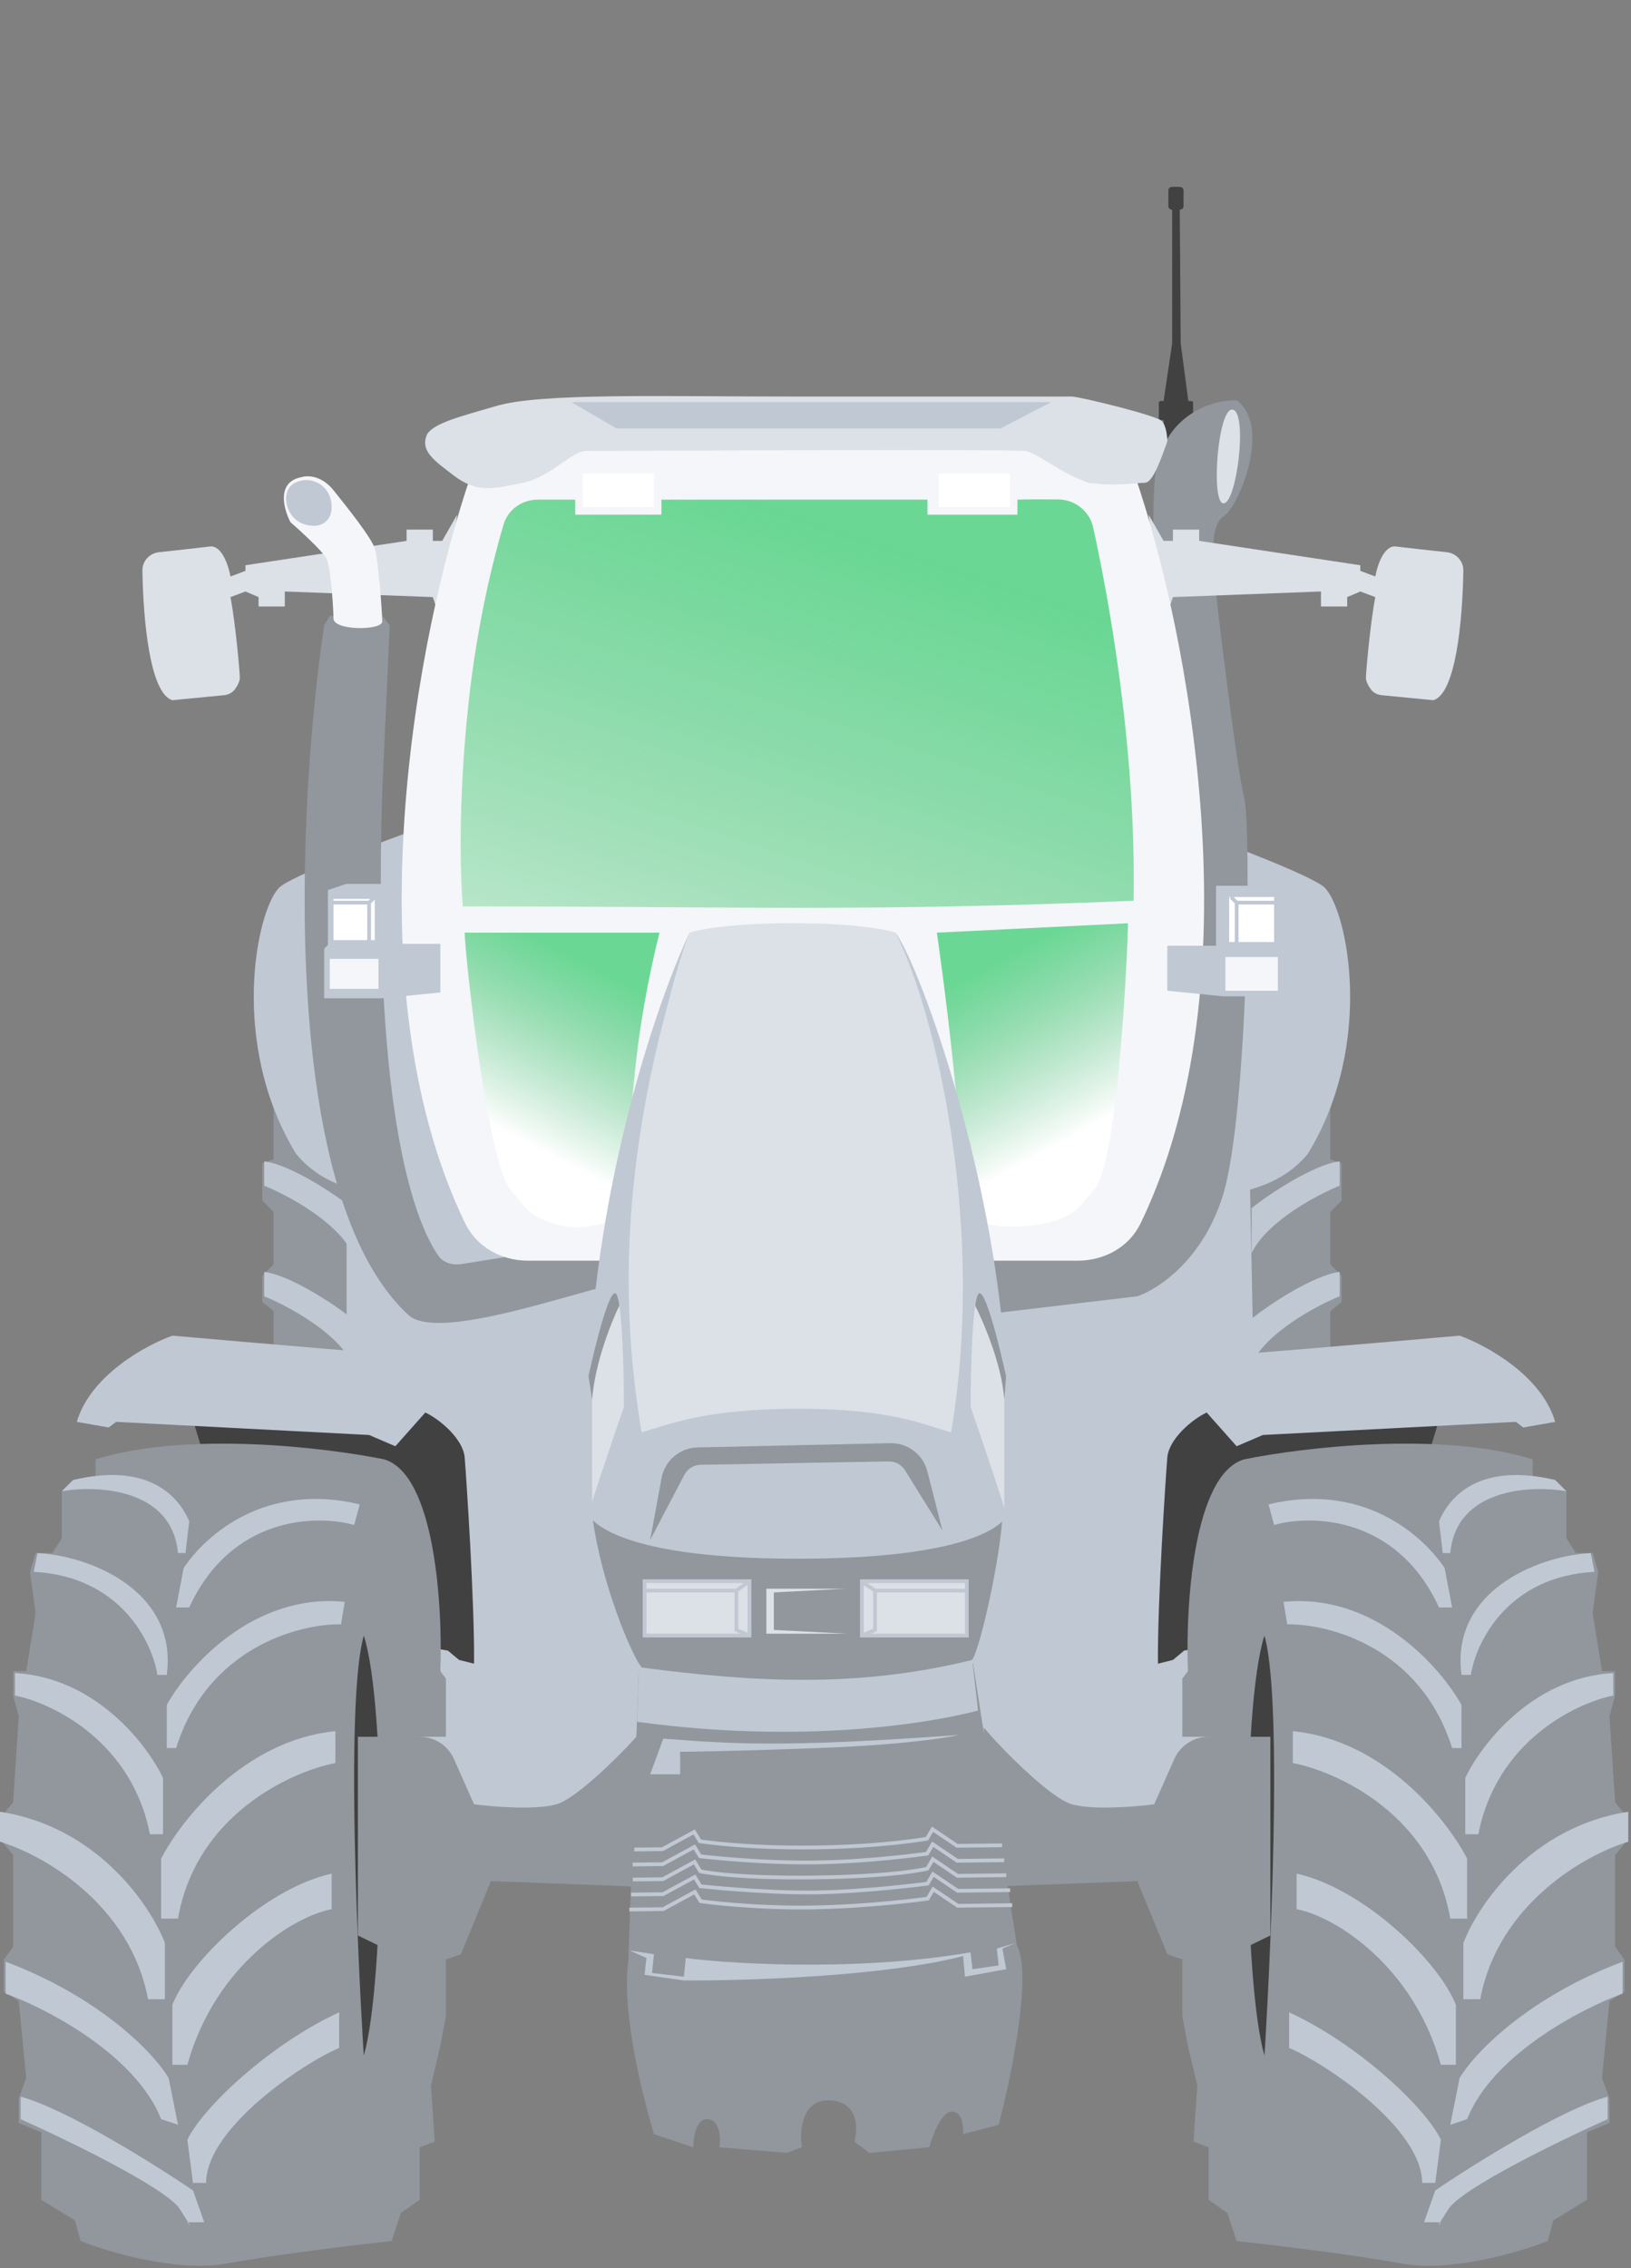 <svg width="528" height="734" viewBox="0 0 528 734" fill="none" xmlns="http://www.w3.org/2000/svg">
<rect x="0" y="0" width="528" height="734" fill="#808080" stroke="none"/>
<path d="M88.559 375.195V357.605L114.642 380.048L113.429 442.525L88.559 440.705V424.327L84.92 421.295V412.803L88.559 409.163V392.179L84.92 388.54V376.408L88.559 375.195Z" fill="#91979C"/>
<path d="M114.036 405.524C109.183 395.334 93.008 386.72 85.527 383.688V375.802C93.776 376.773 108.374 386.316 114.036 390.966V405.524Z" fill="#C0C8D3"/>
<path d="M114.036 441.312C109.183 431.121 93.008 422.508 85.527 419.475V411.59C93.776 412.56 108.374 422.104 114.036 426.754V441.312Z" fill="#C0C8D3"/>
<path d="M90.379 287.243C93.912 283.71 121.111 273.292 134.658 268.439L147.396 388.54C118.766 388.055 104.938 384.294 95.838 373.376C74.002 337.588 83.1 294.522 90.379 287.243Z" fill="#C0C8D3"/>
<path fill-rule="evenodd" clip-rule="evenodd" d="M117.675 305.44V292.095H118.888V305.44H117.675Z" fill="#414141"/>
<path d="M112.216 382.474H405.796V593.561H112.216V382.474Z" fill="#C0C8D3"/>
<path d="M381.921 60.453H379.459C378.779 60.453 378.228 60.984 378.228 61.638V66.673C378.228 67.327 378.779 67.857 379.459 67.857V111.096L376.689 129.754H375.766C375.426 129.754 375.15 130.019 375.15 130.347V135.381C375.15 135.708 375.426 135.974 375.766 135.974H376.689V147.228H377.92V148.708H379.459V151.078C379.459 151.732 380.01 152.262 380.69 152.262H380.998C381.678 152.262 382.229 151.732 382.229 151.078V148.708H383.768V147.228H384.692V135.974H385.615C385.955 135.974 386.231 135.708 386.231 135.381V130.347C386.231 130.019 385.955 129.754 385.615 129.754H384.692L382.229 111.096L381.921 67.857C382.601 67.857 383.153 67.327 383.153 66.673V61.638C383.153 60.984 382.601 60.453 381.921 60.453Z" fill="#414141"/>
<path d="M430.665 375.195V357.605L404.582 380.048L405.795 440.098L430.665 438.279V424.327L434.304 421.295V412.803L430.665 409.163V392.179L434.304 388.54V376.408L430.665 375.195Z" fill="#91979C"/>
<path d="M405.188 405.524C410.041 395.334 426.216 386.72 433.697 383.688V375.802C425.448 376.773 410.85 386.316 405.188 390.966V405.524Z" fill="#C0C8D3"/>
<path d="M405.188 441.312C410.041 431.121 426.216 422.508 433.697 419.475V411.59C425.448 412.56 410.85 422.104 405.188 426.754V441.312Z" fill="#C0C8D3"/>
<path d="M428.845 287.243C425.312 283.71 398.113 273.292 384.566 268.439L371.828 388.54C400.458 388.055 414.286 384.294 423.386 373.376C445.222 337.588 436.124 294.522 428.845 287.243Z" fill="#C0C8D3"/>
<path d="M374.254 151.977C377.651 133.537 393.058 129.332 400.336 129.534C411.861 138.026 400.943 164.109 396.09 167.142C391.238 170.175 393.058 183.519 393.058 185.945C393.058 188.372 400.336 249.029 402.763 258.127C405.189 267.226 403.976 359.425 396.09 386.114C389.782 407.465 374.861 417.251 368.188 419.475L322.089 424.934L318.449 404.917H353.631C357.877 401.48 367.946 389.753 374.254 370.343C382.139 346.08 370.008 175.027 374.254 151.977Z" fill="#91979C"/>
<path d="M399.123 132.567C394.271 131.354 391.844 162.896 396.09 162.896C400.336 162.896 403.976 133.78 399.123 132.567Z" fill="#DCE0E7"/>
<path fill-rule="evenodd" clip-rule="evenodd" d="M121.314 290.276H106.757V289.062H122.527V306.046H106.757V304.833H121.314V290.276Z" fill="#C0C8D3"/>
<path d="M143.151 175.027L148.003 166.535L143.151 202.323L140.118 193.224L92.199 191.404V196.257H83.707V193.224L79.461 191.404L74.608 193.224C76.226 201.514 77.641 217.557 77.641 219.307C77.641 220.581 76.804 222.022 76.01 223.104C75.177 224.238 73.842 224.84 72.442 224.975L55.804 226.586C48.462 224.426 46.341 200.322 46.106 184.641C46.06 181.573 48.393 179.028 51.443 178.697C57.457 178.044 65.039 177.209 67.936 176.847C71.818 176.362 74.002 183.115 74.608 186.552L79.461 184.732V182.912L131.626 175.027V171.388H140.118V175.027H143.151Z" fill="#DCE0E7"/>
<path d="M376.68 175.027L371.828 166.535L376.68 202.323L379.713 193.224L427.632 191.404V196.257H436.124V193.224L440.37 191.404L445.223 193.224C443.605 201.514 442.19 217.557 442.19 219.307C442.19 220.581 443.026 222.022 443.821 223.104C444.654 224.238 445.988 224.84 447.389 224.975L464.026 226.586C471.369 224.426 473.489 200.322 473.724 184.641C473.77 181.573 471.438 179.028 468.387 178.697C462.374 178.044 454.792 177.209 451.895 176.847C448.013 176.362 445.829 183.115 445.223 186.552L440.37 184.732V182.912L388.205 175.027V171.388H379.713V175.027H376.68Z" fill="#DCE0E7"/>
<path d="M104.937 202.323L106.756 199.29H123.74L126.166 202.323L123.74 256.308C120.424 363.392 135.243 396.821 141.888 406.323C143.601 408.773 146.602 409.507 149.553 409.032L197.742 401.278L195.316 416.442C176.512 421.295 140.724 433.349 132.232 425.541C90.015 386.72 96.242 260.958 104.937 202.323Z" fill="#91979C"/>
<path d="M107.97 158.65C104.088 153.797 99.478 153.797 97.658 154.404C89.409 155.86 91.794 164.715 94.018 168.961C97.254 171.792 104.088 178.06 105.543 180.486C106.999 182.913 107.767 194.437 107.97 199.896C107.363 204.142 123.74 204.142 123.74 201.11C123.74 198.609 122.527 181.093 121.314 177.453C120.101 173.814 112.822 164.716 107.97 158.65L107.97 158.65Z" fill="#F4F6F9"/>
<path d="M98.264 169.568C92.441 167.627 90.322 158.525 95.781 156.099C101.24 153.672 107.363 157.437 107.363 164.109C107.363 168.355 104.088 171.509 98.264 169.568Z" fill="#C0C8D3"/>
<path fill-rule="evenodd" clip-rule="evenodd" d="M152.249 154.404C135.353 203.746 112.916 317.992 150.583 395.867C154.294 403.539 162.316 407.95 170.839 407.95H262.645H263.251H348.992C357.514 407.95 365.537 403.539 369.248 395.867C406.915 317.992 384.477 203.746 367.582 154.404C366.971 154.404 366.152 154.483 365.164 154.579C361.902 154.896 356.791 155.393 351.204 153.797C347.914 152.857 345.119 151.155 342.428 149.517C339.166 147.531 336.056 145.637 332.4 145.305C329.261 145.02 313.379 144.51 296.674 143.975C285.795 143.626 274.567 143.266 266.283 142.95L266.284 142.879C265.987 142.891 265.682 142.902 265.371 142.914C265.064 142.902 264.762 142.891 264.465 142.879L264.464 142.949C254.756 143.31 239.246 143.727 224.646 144.12C206.784 144.601 190.284 145.046 187.43 145.305C183.774 145.637 180.664 147.531 177.403 149.517C174.712 151.155 171.917 152.857 168.626 153.797C163.039 155.393 157.929 154.896 154.666 154.579C153.678 154.483 152.86 154.404 152.249 154.404Z" fill="#F4F6F9"/>
<path d="M192.89 396.425C198.227 395.455 200.977 393.393 201.382 391.573C201.382 391.573 203.201 369.736 205.628 346.08C208.054 322.424 213.513 301.8 213.513 301.8H150.43C150.43 307.866 157.709 377.015 165.594 385.507C169.731 389.963 170.447 392.786 177.119 395.212C183.791 397.639 187.552 397.396 192.89 396.425Z" fill="white"/>
<path d="M192.89 396.425C198.227 395.455 200.977 393.393 201.382 391.573C201.382 391.573 203.201 369.736 205.628 346.08C208.054 322.424 213.513 301.8 213.513 301.8H150.43C150.43 307.866 157.709 377.015 165.594 385.507C169.731 389.963 170.447 392.786 177.119 395.212C183.791 397.639 187.552 397.396 192.89 396.425Z" fill="url(#paint0_linear)"/>
<path d="M321.482 396.425C316.144 395.455 313.395 393.392 312.99 391.573C312.99 391.573 311.17 369.736 308.744 346.08C306.318 322.424 303.285 301.8 303.285 301.8L365.155 298.767C365.155 304.833 362.122 376.408 354.237 384.9C350.1 389.356 349.384 392.179 342.712 394.606C336.04 397.032 326.82 397.396 321.482 396.425Z" fill="white"/>
<path d="M321.482 396.425C316.144 395.455 313.395 393.392 312.99 391.573C312.99 391.573 311.17 369.736 308.744 346.08C306.318 322.424 303.285 301.8 303.285 301.8L365.155 298.767C365.155 304.833 362.122 376.408 354.237 384.9C350.1 389.356 349.384 392.179 342.712 394.606C336.04 397.032 326.82 397.396 321.482 396.425Z" fill="url(#paint1_linear)"/>
<path d="M353.915 170.742C358.295 190.699 367.915 240.729 366.975 291.489C279.023 295.128 239.595 293.308 149.823 293.308C149.823 293.308 147.397 267.226 151.643 227.799C154.5 201.267 159.83 180.503 163.01 169.759C164.458 164.868 168.99 161.683 174.092 161.683L186.218 161.683V166.535H214.12V161.683L300.253 161.683V166.535H329.368V161.683C331.251 161.578 337.192 161.582 342.489 161.61C347.987 161.639 352.736 165.372 353.915 170.742Z" fill="white"/>
<path d="M353.915 170.742C358.295 190.699 367.915 240.729 366.975 291.489C279.023 295.128 239.595 293.308 149.823 293.308C149.823 293.308 147.397 267.226 151.643 227.799C154.5 201.267 159.83 180.503 163.01 169.759C164.458 164.868 168.99 161.683 174.092 161.683L186.218 161.683V166.535H214.12V161.683L300.253 161.683V166.535H329.368V161.683C331.251 161.578 337.192 161.582 342.489 161.61C347.987 161.639 352.736 165.372 353.915 170.742Z" fill="url(#paint2_linear)"/>
<path d="M188.643 153.191H211.693V164.109H188.643V153.191Z" fill="white"/>
<path d="M303.892 153.191H326.942V164.109H303.892V153.191Z" fill="white"/>
<path d="M393.664 306.046H377.894V320.604L396.091 322.424H414.288V307.26L413.075 306.046V288.456L407.616 286.636H393.664V306.046Z" fill="#C0C8D3"/>
<path d="M397.91 290.275H412.468V304.833H397.91V290.275Z" fill="white"/>
<path d="M396.698 309.685H413.682V320.604H396.698V309.685Z" fill="#F4F6F9"/>
<path fill-rule="evenodd" clip-rule="evenodd" d="M400.588 291.488L398.946 289.846L398.088 290.704L399.73 292.346V305.439H400.944V292.702H413.075V291.488H400.588Z" fill="#C0C8D3"/>
<path d="M126.166 306.046H141.937V320.604L123.74 322.423H105.543V307.259L106.756 306.046V288.455L112.215 286.636H126.166V306.046Z" fill="#C0C8D3"/>
<path fill-rule="evenodd" clip-rule="evenodd" d="M112.117 286.029H126.773V305.44H142.544V321.153L123.771 323.03H104.937V307.008L106.15 305.795V288.019L112.117 286.029ZM112.314 287.243L107.363 288.893V306.298L106.15 307.511V321.817H123.71L141.331 320.055V306.653H125.56V287.243H112.314Z" fill="#C0C8D3"/>
<path d="M121.92 290.275H107.363V304.833H121.92V290.275Z" fill="white"/>
<path fill-rule="evenodd" clip-rule="evenodd" d="M106.757 289.669H122.527V305.439H106.757V289.669ZM107.97 290.882V304.226H121.314V290.882H107.97Z" fill="#C0C8D3"/>
<path d="M123.134 309.685H106.15V320.604H123.134V309.685Z" fill="#F4F6F9"/>
<path fill-rule="evenodd" clip-rule="evenodd" d="M105.543 309.079H123.74V321.21H105.543V309.079ZM106.756 310.292V319.997H122.527V310.292H106.756Z" fill="#C0C8D3"/>
<path fill-rule="evenodd" clip-rule="evenodd" d="M119.243 291.488L120.885 289.846L121.743 290.704L120.101 292.346V305.439H118.888V292.702H106.757V291.488H119.243Z" fill="#C0C8D3"/>
<path d="M81.887 523.805L62.477 459.508C72.788 456.475 97.294 450.41 112.822 450.41H129.806C131.262 450.41 138.905 453.645 142.544 455.262L153.462 465.574L155.282 532.903L153.462 538.363L148.61 537.149L144.97 534.117L81.887 523.805Z" fill="#414141"/>
<path d="M35.181 461.935L24.869 460.115C29.237 445.072 47.312 435.246 55.804 432.213C81.078 434.437 132.839 438.885 137.692 438.885C142.544 438.885 151.44 451.826 155.282 458.296L157.708 532.904L153.462 538.363C153.665 518.548 150.915 477.463 150.429 471.64C149.944 465.817 142.746 459.509 137.692 457.082L127.986 468.001L119.494 464.361L37.607 460.115L35.181 461.935Z" fill="#C0C8D3"/>
<path d="M446.436 523.805L465.846 459.508C455.534 456.475 431.029 450.41 415.501 450.41H398.517C397.061 450.41 389.418 453.645 385.779 455.262L374.861 465.574L373.041 532.903L374.861 538.363L379.713 537.149L383.353 534.117L446.436 523.805Z" fill="#414141"/>
<path d="M493.142 461.935L503.454 460.115C499.086 445.072 481.011 435.246 472.519 432.213C447.245 434.437 395.484 438.885 390.631 438.885C385.779 438.885 376.883 451.826 373.041 458.296L370.615 532.904L374.861 538.363C374.658 518.548 377.408 477.463 377.894 471.64C378.379 465.817 385.577 459.509 390.631 457.082L400.337 468.001L408.829 464.361L490.716 460.115L493.142 461.935Z" fill="#C0C8D3"/>
<path d="M30.935 472.247C60.536 463.027 105.543 468.405 124.347 472.247C140.846 477.1 143.353 519.964 142.544 540.789L144.364 543.216V562.019H129.806L126.773 565.052H122.527L116.462 571.118V623.283H120.101L122.527 629.955L144.364 634.201V652.398L142.544 662.103L139.511 674.841L140.724 693.039L135.872 694.858V711.842L129.806 716.088L126.773 725.187C115.653 726.4 89.409 729.554 73.395 732.466C57.382 735.377 35.181 728.826 26.082 725.187L24.263 718.515L13.345 711.842V690.006L6.066 686.973V679.087L8.492 672.415L6.066 647.546L1.213 644.513V634.201L4.246 629.955V600.233L1.213 596.594V586.889L4.246 583.249L6.066 555.347L4.246 548.675V540.789H8.492L11.525 521.986L9.705 508.641L11.525 502.575H16.984L20.017 497.723V482.559L23.05 479.526L30.935 477.706V472.247Z" fill="#91979C"/>
<path d="M4.853 548.675V541.396C31.057 542.852 47.717 564.648 52.772 575.364V593.561H48.526C42.703 563.476 16.984 551.101 4.853 548.675Z" fill="#C0C8D3"/>
<path d="M57.624 502.575C55.683 481.709 31.744 480.536 20.017 482.558L23.656 478.919C48.404 473.096 57.826 484.379 61.263 492.264L60.05 502.575H57.624Z" fill="#C0C8D3"/>
<path d="M53.984 542.002H50.952C49.334 531.488 39.063 510.097 10.918 508.641L12.131 502.575C28.062 503.343 54.744 513.586 54.294 537.974C54.27 539.277 54.169 540.619 53.984 542.002Z" fill="#C0C8D3"/>
<path d="M0 595.988V586.283C31.542 591.135 48.728 616.611 53.378 628.743V646.94H47.919C42.096 615.883 13.547 600.032 0 595.988Z" fill="#C0C8D3"/>
<path d="M1.82 645.12V634.808C30.935 645.726 48.93 663.115 54.592 672.416L57.624 687.58L52.165 685.76C43.916 664.894 15.164 649.972 1.82 645.12Z" fill="#C0C8D3"/>
<path d="M6.672 685.76V678.481C21.23 682.363 49.941 700.318 62.477 708.81L66.116 719.121H60.911C62.017 720.944 61.356 720.101 60.657 719.121H60.911C60.419 718.31 59.576 716.969 58.231 714.875C53.863 708.082 22.039 692.635 6.672 685.76Z" fill="#C0C8D3"/>
<path d="M57.018 520.167H61.264C74.851 490.567 102.511 490.041 114.642 493.478L116.462 486.806C86.133 479.526 66.723 496.511 59.444 507.429L57.018 520.167Z" fill="#C0C8D3"/>
<path d="M53.985 565.659H57.018C67.208 533.147 96.849 525.423 110.396 525.626L111.609 518.347C82.008 515.435 60.859 539.374 53.985 551.708V565.659Z" fill="#C0C8D3"/>
<path d="M52.165 620.857H57.624C63.447 587.374 94.018 573.342 108.576 570.512V560.2C78.975 563.112 58.635 588.911 52.165 601.447V620.857Z" fill="#C0C8D3"/>
<path d="M55.804 668.17H60.657C69.755 635.415 95.838 619.846 107.363 617.824V606.3C85.526 611.152 61.263 634.808 55.804 648.759V668.17Z" fill="#C0C8D3"/>
<path d="M62.477 706.384H66.723C66.723 688.793 97.86 667.765 109.789 662.711V651.186C87.346 661.497 65.51 682.121 60.657 692.432L62.477 706.384Z" fill="#C0C8D3"/>
<path d="M119.607 526.838C113.057 553.688 116.955 658.231 121.314 666.956C126.086 676.507 139.855 554.298 119.607 526.838Z" fill="#91979C"/>
<path d="M117.78 529.265C125.245 552.494 124.584 641.894 117.78 665.123C117.78 666.531 110.719 553.902 117.78 529.265Z" fill="#414141"/>
<path d="M180.151 583.856C186.945 581.915 202.594 566.265 208.66 558.986L206.84 610.545L158.921 608.725L149.216 632.381L137.085 636.627L115.855 626.316V562.019H135.873C140.667 562.019 145.012 564.843 146.959 569.224L153.462 583.856C159.528 584.665 173.358 585.797 180.151 583.856Z" fill="#91979C"/>
<path d="M496.175 472.247C466.574 463.027 421.567 468.405 402.763 472.247C386.264 477.1 383.757 519.964 384.566 540.789L382.746 543.216V562.019H397.304L400.337 565.052H404.583L410.648 571.118V623.283H407.009L404.583 629.955L382.746 634.201V652.398L384.566 662.103L387.599 674.841L386.385 693.039L391.238 694.858V711.842L397.304 716.088L400.337 725.187C411.457 726.4 437.701 729.554 453.715 732.466C469.728 735.377 491.929 728.826 501.027 725.187L502.847 718.515L513.765 711.842V690.006L521.044 686.973V679.087L518.618 672.415L521.044 647.546L525.897 644.513V634.201L522.864 629.955V600.233L525.897 596.594V586.889L522.864 583.249L521.044 555.347L522.864 548.675V540.789H518.618L515.585 521.986L517.405 508.641L515.585 502.575H510.126L507.093 497.723V482.559L504.06 479.526L496.175 477.706V472.247Z" fill="#91979C"/>
<path d="M522.257 548.675V541.396C496.053 542.852 479.393 564.648 474.338 575.364V593.561H478.584C484.407 563.476 510.126 551.101 522.257 548.675Z" fill="#C0C8D3"/>
<path d="M469.486 502.575C471.427 481.709 495.366 480.536 507.093 482.558L503.454 478.919C478.706 473.096 469.284 484.379 465.846 492.264L467.059 502.575H469.486Z" fill="#C0C8D3"/>
<path d="M473.125 542.002H476.158C477.776 531.488 488.047 510.097 516.192 508.641L514.979 502.575C499.047 503.343 472.365 513.586 472.815 537.974C472.839 539.277 472.941 540.619 473.125 542.002Z" fill="#C0C8D3"/>
<path d="M527.11 595.988V586.283C495.568 591.135 478.382 616.611 473.732 628.743V646.94H479.191C485.014 615.883 513.563 600.032 527.11 595.988Z" fill="#C0C8D3"/>
<path d="M525.29 645.12V634.808C496.175 645.726 478.18 663.115 472.518 672.416L469.486 687.58L474.945 685.76C483.194 664.894 511.945 649.972 525.29 645.12Z" fill="#C0C8D3"/>
<path d="M520.438 685.76V678.481C505.88 682.363 477.169 700.318 464.633 708.81L460.994 719.121H466.198C465.093 720.944 465.754 720.101 466.453 719.121H466.198C466.691 718.31 467.534 716.969 468.879 714.875C473.247 708.082 505.071 692.635 520.438 685.76Z" fill="#C0C8D3"/>
<path d="M470.092 520.167H465.846C452.259 490.567 424.599 490.041 412.468 493.478L410.648 486.806C440.977 479.526 460.387 496.511 467.666 507.429L470.092 520.167Z" fill="#C0C8D3"/>
<path d="M473.125 565.659H470.092C459.902 533.147 430.261 525.423 416.714 525.626L415.501 518.347C445.101 515.435 466.251 539.374 473.125 551.708V565.659Z" fill="#C0C8D3"/>
<path d="M474.945 620.857H469.486C463.663 587.374 433.091 573.342 418.534 570.512V560.2C448.134 563.112 468.475 588.911 474.945 601.447V620.857Z" fill="#C0C8D3"/>
<path d="M471.306 668.17H466.453C457.355 635.415 431.272 619.846 419.747 617.824V606.3C441.584 611.152 465.847 634.808 471.306 648.759V668.17Z" fill="#C0C8D3"/>
<path d="M464.633 706.384H460.387C460.387 688.793 429.25 667.765 417.321 662.711V651.186C439.764 661.497 461.6 682.121 466.453 692.432L464.633 706.384Z" fill="#C0C8D3"/>
<path d="M407.503 526.838C414.053 553.688 410.155 658.231 405.796 666.956C401.024 676.507 387.255 554.298 407.503 526.838Z" fill="#91979C"/>
<path d="M409.33 529.265C401.865 552.494 402.525 641.894 409.33 665.123C409.33 666.531 416.391 553.902 409.33 529.265Z" fill="#414141"/>
<path d="M346.959 583.856C340.165 581.915 324.516 566.265 318.45 558.986L320.27 610.545L368.189 608.725L377.894 632.381L390.025 636.627L411.255 626.316V562.019H391.237C386.443 562.019 382.098 564.843 380.151 569.224L373.648 583.856C367.582 584.665 353.752 585.797 346.959 583.856Z" fill="#91979C"/>
<path d="M206.845 538.969L203.205 639.66L208.664 645.726H324.519L330.585 638.447L314.814 537.15L206.845 538.969Z" fill="#91979C"/>
<path d="M206.234 557.166C259.612 564.445 300.455 557.773 316.63 553.527L314.81 537.756L206.84 539.576L206.234 557.166Z" fill="#C0C8D3"/>
<path fill-rule="evenodd" clip-rule="evenodd" d="M301.688 591.069L310.027 596.693L324.42 596.528L324.434 597.741L309.663 597.91L302.081 592.797L300.48 595.532L300.207 595.583L300.096 594.987C300.207 595.583 300.207 595.583 300.207 595.583L300.195 595.585L300.164 595.591L300.04 595.613C299.93 595.632 299.767 595.66 299.553 595.696C299.123 595.768 298.486 595.871 297.65 595.995C295.979 596.242 293.516 596.575 290.34 596.915C283.988 597.596 274.787 598.309 263.373 598.44C251.96 598.57 242.744 598.068 236.379 597.532C233.196 597.265 230.726 596.989 229.049 596.779C228.211 596.675 227.572 596.586 227.141 596.525C226.925 596.494 226.762 596.469 226.652 596.452L226.527 596.433L226.495 596.428L226.487 596.427L226.485 596.426C226.485 596.426 226.484 596.426 226.581 595.827L226.485 596.426L226.21 596.382L224.509 593.622L214.615 598.997L205.351 599.103L205.337 597.89L214.3 597.788L224.938 592.008L226.95 595.27C227.046 595.285 227.167 595.303 227.313 595.324C227.737 595.385 228.369 595.472 229.2 595.575C230.861 595.783 233.315 596.057 236.481 596.323C242.812 596.856 251.989 597.357 263.359 597.226C274.73 597.096 283.893 596.386 290.211 595.709C293.369 595.37 295.816 595.04 297.472 594.795C298.3 594.672 298.93 594.57 299.352 594.5C299.498 594.476 299.619 594.455 299.714 594.438L301.688 591.069Z" fill="#C0C8D3"/>
<path fill-rule="evenodd" clip-rule="evenodd" d="M301.743 595.921L310.083 601.545L325.083 601.373L325.096 602.587L309.718 602.762L302.136 597.65L300.528 600.397L300.239 600.439L300.152 599.839C300.239 600.439 300.239 600.439 300.239 600.439L300.184 600.447L300.027 600.469C299.888 600.489 299.683 600.517 299.415 600.553C298.879 600.626 298.094 600.73 297.094 600.856C295.094 601.106 292.235 601.443 288.796 601.786C281.92 602.472 272.718 603.186 263.429 603.292C254.139 603.398 244.924 602.895 238.033 602.367C234.588 602.102 231.722 601.831 229.716 601.626C228.714 601.524 227.926 601.438 227.389 601.377C227.12 601.347 226.914 601.323 226.775 601.307L226.617 601.288L226.564 601.282C226.564 601.282 226.563 601.282 226.636 600.679L226.564 601.282L226.273 601.246L224.564 598.475L214.67 603.849L204.799 603.962L204.785 602.749L214.355 602.64L224.994 596.861L226.999 600.111C227.131 600.127 227.307 600.147 227.525 600.172C228.058 600.232 228.841 600.317 229.84 600.419C231.836 600.623 234.692 600.894 238.126 601.157C244.996 601.684 254.173 602.184 263.415 602.079C272.656 601.973 281.819 601.263 288.675 600.579C292.103 600.237 294.952 599.902 296.943 599.652C297.939 599.527 298.72 599.424 299.252 599.351C299.469 599.322 299.645 599.298 299.776 599.279L301.743 595.921Z" fill="#C0C8D3"/>
<path fill-rule="evenodd" clip-rule="evenodd" d="M301.798 600.774L310.138 606.398L325.746 606.219L325.759 607.432L309.774 607.615L302.192 602.502L300.604 605.215L300.361 605.278L300.207 604.691C300.361 605.278 300.361 605.278 300.361 605.278L300.359 605.278L300.357 605.279L300.351 605.281L300.326 605.287C300.305 605.292 300.274 605.3 300.233 605.31C300.152 605.329 300.031 605.358 299.868 605.393C299.543 605.465 299.051 605.567 298.379 605.689C297.034 605.935 294.964 606.263 292.051 606.601C286.224 607.277 277.02 607.99 263.484 608.144C249.948 608.299 240.73 607.797 234.89 607.255C231.969 606.984 229.893 606.702 228.542 606.488C227.867 606.381 227.373 606.29 227.046 606.226C226.883 606.194 226.761 606.169 226.679 606.151C226.638 606.142 226.607 606.135 226.586 606.13L226.562 606.125L226.555 606.123L226.553 606.123C226.552 606.122 226.551 606.122 226.692 605.532L226.551 606.122L226.307 606.064L224.619 603.327L214.725 608.702L204.854 608.815L204.84 607.602L214.411 607.492L225.049 601.713L227.072 604.994C227.131 605.006 227.2 605.02 227.28 605.036C227.592 605.097 228.071 605.185 228.732 605.29C230.055 605.5 232.105 605.778 235.002 606.047C240.795 606.585 249.97 607.086 263.47 606.931C276.971 606.777 286.132 606.066 291.911 605.396C294.8 605.061 296.844 604.736 298.161 604.496C298.82 604.376 299.297 604.277 299.607 604.209C299.687 604.191 299.756 604.175 299.814 604.162L301.798 600.774Z" fill="#C0C8D3"/>
<path fill-rule="evenodd" clip-rule="evenodd" d="M301.855 605.625L310.195 611.249L327.018 611.057L327.031 612.27L309.83 612.467L302.249 607.354L300.637 610.105L300.344 610.144L300.264 609.543C300.344 610.144 300.344 610.144 300.344 610.144L300.285 610.152L300.113 610.175C299.961 610.194 299.737 610.223 299.447 610.259C298.865 610.333 298.016 610.437 296.945 610.563C294.804 610.816 291.775 611.154 288.223 611.498C281.122 612.187 271.92 612.9 263.541 612.996C255.162 613.092 245.946 612.589 238.831 612.063C235.272 611.8 232.236 611.531 230.089 611.328C229.016 611.226 228.165 611.141 227.582 611.081C227.29 611.051 227.066 611.028 226.914 611.012L226.741 610.993L226.683 610.987C226.683 610.987 226.682 610.987 226.748 610.384L226.683 610.987L226.388 610.955L224.676 608.179L214.782 613.554L204.303 613.674L204.289 612.461L214.467 612.344L225.106 606.565L227.109 609.812C227.255 609.828 227.456 609.849 227.706 609.874C228.286 609.934 229.134 610.019 230.204 610.12C232.344 610.323 235.371 610.591 238.92 610.853C246.021 611.378 255.198 611.878 263.527 611.783C271.856 611.688 281.019 610.978 288.106 610.291C291.648 609.948 294.669 609.61 296.803 609.359C297.871 609.233 298.716 609.129 299.295 609.056C299.544 609.024 299.744 608.999 299.891 608.98L301.855 605.625Z" fill="#C0C8D3"/>
<path fill-rule="evenodd" clip-rule="evenodd" d="M301.909 610.477L310.249 616.101L327.679 615.902L327.693 617.115L309.884 617.318L302.303 612.206L300.693 614.955L300.402 614.995L300.318 614.395C300.402 614.995 300.402 614.995 300.402 614.995L300.346 615.003L300.184 615.026C300.04 615.045 299.828 615.074 299.551 615.11C298.997 615.183 298.184 615.287 297.149 615.413C295.078 615.665 292.114 616.002 288.543 616.347C281.401 617.036 271.82 617.754 262.076 617.865C252.331 617.977 243.494 617.47 237.094 616.935C233.894 616.668 231.302 616.393 229.509 616.185C228.613 616.082 227.916 615.994 227.442 615.933C227.206 615.902 227.025 615.878 226.903 615.862L226.765 615.843L226.73 615.838L226.718 615.836C226.718 615.836 226.717 615.836 226.802 615.235L226.718 615.836L226.436 615.796L224.73 613.031L214.836 618.405L203.75 618.532L203.736 617.319L214.522 617.196L225.16 611.417L227.168 614.673C227.28 614.688 227.423 614.707 227.598 614.73C228.066 614.791 228.758 614.877 229.649 614.98C231.43 615.187 234.009 615.46 237.195 615.726C243.568 616.258 252.365 616.763 262.062 616.652C271.76 616.541 281.304 615.827 288.426 615.14C291.986 614.796 294.94 614.459 297.002 614.209C298.034 614.084 298.842 613.98 299.393 613.907C299.622 613.877 299.806 613.852 299.943 613.834L301.909 610.477Z" fill="#C0C8D3"/>
<path d="M214.726 562.626L210.48 574.15H220.185V566.872C220.185 566.872 232.316 566.872 265.071 565.658C297.826 564.445 310.564 561.412 310.564 561.412C252.333 565.658 236.967 564.243 214.726 562.626Z" fill="#C0C8D3"/>
<path d="M204.414 631.168L211.693 632.381L211.086 638.447L221.398 639.66L222.005 633.595C222.005 633.595 268.711 642.086 314.203 631.775L314.81 637.234L323.302 636.021V631.168L328.761 628.742C334.584 636.991 327.548 671.404 323.302 687.579L311.777 690.612C311.979 688.186 311.534 683.333 308.138 683.333C304.741 683.333 301.87 691.017 300.859 694.858L281.449 696.678L276.596 693.038C277.809 688.792 277.93 680.179 268.711 679.694C259.491 679.209 258.803 689.601 259.612 694.858L254.759 696.678L232.923 694.858C233.327 692.027 233.166 686.245 229.283 685.76C225.401 685.274 224.431 691.623 224.431 694.858L211.693 690.612C201.503 655.674 201.988 636.425 204.414 631.168Z" fill="#91979C"/>
<path d="M222.005 633.595C231.71 635.05 275.383 638.447 314.203 631.775L314.81 637.234L323.302 636.021L322.695 630.562L328.761 628.742L324.515 630.562L325.728 637.234L312.384 639.66L311.777 632.988C285.899 639.637 241.494 640.956 222.005 640.874H221.398L208.66 639.054L209.267 633.595L203.808 631.168L211.693 632.382L211.086 638.447L221.398 639.66L222.005 633.595Z" fill="#C0C8D3"/>
<path d="M191.676 488.017V449.197L195.316 417.049H201.381L205.627 457.689L191.676 488.017Z" fill="#DCE0E7"/>
<path d="M196.529 418.868C194.103 420.809 191.474 437.066 190.463 444.951L191.676 452.836C192.647 440.705 198.146 427.158 200.775 421.901V419.475C200.37 418.464 198.955 416.927 196.529 418.868Z" fill="#91979C"/>
<path d="M190.463 445.557C193.375 382.474 211.693 326.67 223.218 301.8C202.595 359.424 204.415 435.044 208.66 465.574C205.021 476.695 197.378 500.877 195.923 501.362C194.103 501.968 190.463 492.263 190.463 490.444C190.463 488.988 198.147 466.383 201.988 455.263C201.988 444.546 201.503 422.265 199.562 418.868C197.621 415.471 192.687 435.246 190.463 445.557Z" fill="#C0C8D3"/>
<path d="M325.122 488.624V449.804L321.482 417.655H315.416L311.17 458.296L325.122 488.624Z" fill="#DCE0E7"/>
<path d="M319.663 418.868C322.089 420.809 324.717 437.066 325.728 444.951L325.122 452.836C324.151 440.705 318.045 427.158 315.417 421.901V419.475C315.821 418.464 317.236 416.927 319.663 418.868Z" fill="#91979C"/>
<path d="M325.728 445.557C322.817 382.474 298.433 313.932 289.941 301.8C310.564 359.424 311.777 435.044 307.531 465.574C311.171 476.695 318.813 500.877 320.269 501.362C322.089 501.968 325.728 492.263 325.728 490.444C325.728 488.988 318.045 466.383 314.203 455.263C314.203 444.546 314.689 422.265 316.63 418.868C318.571 415.471 323.504 435.246 325.728 445.557Z" fill="#C0C8D3"/>
<path d="M307.532 465.574C319.663 398.123 302.881 327.478 289.941 301.8C289.941 301.8 281.449 298.767 256.58 298.767C231.71 298.767 223.218 301.8 223.218 301.8C197.743 378.228 202.19 431.808 208.054 465.574C239.11 456.839 271.138 456.475 307.532 465.574Z" fill="#DCE0E7"/>
<path d="M206.841 463.754L195.316 500.755C195.316 500.755 199.562 504.395 258.399 504.395C317.237 504.395 321.483 500.755 321.483 500.755L308.745 463.754C299.039 461.126 288.97 455.869 258.399 455.869C227.828 455.869 216.142 461.126 206.841 463.754Z" fill="#C0C8D3"/>
<path d="M214.155 478.324L210.48 498.329L221.548 477.247C222.578 475.286 224.596 474.042 226.811 474.002L287.712 472.915C289.847 472.876 291.845 473.964 292.972 475.777L305.105 495.296L300.212 476.129C298.815 470.66 293.831 466.876 288.188 467.002L225.817 468.388C220.065 468.515 215.194 472.666 214.155 478.324Z" fill="#91979C"/>
<path d="M314.81 537.756C317.181 537.173 324.515 504.395 325.122 490.443C325.122 490.443 319.663 503.788 258.096 503.788C196.529 503.788 191.07 489.837 191.07 489.837C193.496 511.067 204.01 536.543 207.447 540.182C244.448 545.035 277.809 546.855 314.81 537.756Z" fill="#91979C"/>
<path fill-rule="evenodd" clip-rule="evenodd" d="M191.951 491.973C193.325 501.92 196.33 512.605 199.451 521.403C201.126 526.127 202.832 530.298 204.329 533.51C205.078 535.116 205.772 536.476 206.383 537.544C206.927 538.495 207.388 539.186 207.749 539.61C244.618 544.435 277.819 546.219 314.618 537.179C314.621 537.176 314.624 537.173 314.628 537.17C314.668 537.132 314.728 537.061 314.806 536.945C314.961 536.712 315.145 536.361 315.353 535.885C315.768 534.937 316.243 533.581 316.756 531.902C317.78 528.551 318.934 523.98 320.035 518.982C322.045 509.86 323.865 499.377 324.398 492.353C324.196 492.552 323.965 492.766 323.699 492.991C322.16 494.298 319.487 495.998 314.906 497.685C305.75 501.056 288.913 504.395 258.096 504.395C227.276 504.395 210.436 500.904 201.277 497.379C196.694 495.615 194.021 493.836 192.482 492.471C192.287 492.298 192.111 492.132 191.951 491.973ZM324.569 490.216L325.728 490.47C325.422 497.5 323.427 509.225 321.22 519.243C320.115 524.257 318.953 528.863 317.916 532.257C317.398 533.951 316.907 535.36 316.465 536.371C316.244 536.875 316.027 537.3 315.814 537.619C315.708 537.778 315.592 537.927 315.465 538.048C315.343 538.164 315.173 538.291 314.955 538.345C277.846 547.47 244.396 545.64 207.368 540.784L207.154 540.756L207.006 540.599C206.525 540.089 205.955 539.24 205.329 538.146C204.697 537.041 203.988 535.648 203.229 534.022C201.713 530.77 199.994 526.563 198.308 521.809C194.937 512.306 191.687 500.582 190.467 489.906L191.625 489.618C191.634 489.615 191.634 489.614 191.634 489.614L191.633 489.612L191.632 489.61C191.632 489.609 191.632 489.609 191.632 489.609L191.638 489.622C191.645 489.638 191.658 489.666 191.68 489.706C191.723 489.787 191.799 489.916 191.92 490.087C192.161 490.428 192.583 490.938 193.287 491.563C194.696 492.813 197.235 494.523 201.713 496.247C210.675 499.697 227.348 503.182 258.096 503.182C288.845 503.182 305.521 499.848 314.487 496.547C318.966 494.897 321.506 493.261 322.914 492.066C323.618 491.469 324.039 490.982 324.279 490.657C324.399 490.494 324.474 490.372 324.517 490.296C324.538 490.258 324.552 490.232 324.558 490.218L324.563 490.208L324.562 490.21L324.561 490.212C324.561 490.212 324.561 490.212 324.569 490.216Z" fill="#C0C8D3"/>
<path d="M242.628 511.674H208.66V529.264H242.628V511.674Z" fill="#DCE0E7"/>
<path fill-rule="evenodd" clip-rule="evenodd" d="M208.054 511.067H243.235V529.871H208.054V511.067ZM209.267 512.28V528.657H242.022V512.28H209.267Z" fill="#C0C8D3"/>
<path fill-rule="evenodd" clip-rule="evenodd" d="M238.989 515.019L242.981 512.167L242.276 511.18L238.188 514.1H208.66V515.313H237.776V527.844L242.389 529.822L242.867 528.707L238.989 527.044V515.019Z" fill="#C0C8D3"/>
<path d="M279.022 511.674H312.99V529.264H279.022V511.674Z" fill="#DCE0E7"/>
<path fill-rule="evenodd" clip-rule="evenodd" d="M313.597 511.067H278.416V529.871H313.597V511.067ZM312.384 512.28V528.658H279.629V512.28H312.384Z" fill="#C0C8D3"/>
<path fill-rule="evenodd" clip-rule="evenodd" d="M282.661 515.031L279.292 512.785L279.965 511.776L283.452 514.1H312.99V515.313H283.875V527.845L279.261 529.822L278.783 528.707L282.661 527.045V515.031Z" fill="#C0C8D3"/>
<path d="M248.087 514.1H273.563L250.514 515.313V527.445L274.17 528.658H248.087V514.1Z" fill="#DCE0E7"/>
<path d="M370.615 156.224C373.526 156.224 376.478 146.519 377.893 142.88C377.893 141.262 377.529 137.663 376.073 136.208C374.254 134.388 349.384 128.322 346.958 128.322L342.545 128.322C328.618 128.322 285.412 128.322 256.579 128.322C214.119 128.322 175.299 127.109 160.741 131.355C149.095 134.752 140.724 136.814 138.298 140.453C135.872 145.913 140.481 148.945 146.79 153.798C154.675 159.864 160.134 158.044 169.233 156.224C178.331 154.405 185.004 145.913 189.856 145.913C194.709 145.913 326.941 145.306 331.794 145.913C335.676 146.398 343.319 153.191 352.417 156.224C360.909 157.437 367.703 156.224 370.615 156.224Z" fill="#DCE0E7"/>
<path d="M199.562 138.633L185.004 130.141H340.286L323.909 138.633H199.562Z" fill="#C0C8D3"/>
<mask id="mask0" style="mask-type:alpha" maskUnits="userSpaceOnUse" x="302" y="0" width="158" height="142">
<mask id="path-99-inside-1" fill="white">
<path d="M428.616 141.622C441.797 131.684 451.521 117.856 456.415 102.09C461.309 86.325 461.124 69.421 455.888 53.766C450.652 38.111 440.628 24.498 427.233 14.85C413.839 5.202 397.751 0.007 381.244 7.51923e-06C364.737 -0.007 348.644 5.173 335.242 14.81C321.839 24.446 311.803 38.05 306.553 53.701C301.303 69.351 301.104 86.255 305.984 102.025C310.864 117.794 320.576 131.631 333.748 141.581L381.21 78.746L428.616 141.622Z"/>
</mask>
<path d="M428.616 141.622C441.797 131.684 451.521 117.856 456.415 102.09C461.309 86.325 461.124 69.421 455.888 53.766C450.652 38.111 440.628 24.498 427.233 14.85C413.839 5.202 397.751 0.007 381.244 7.51923e-06C364.737 -0.007 348.644 5.173 335.242 14.81C321.839 24.446 311.803 38.05 306.553 53.701C301.303 69.351 301.104 86.255 305.984 102.025C310.864 117.794 320.576 131.631 333.748 141.581L381.21 78.746L428.616 141.622Z" fill="#C4C4C4" stroke="#C4C4C4" stroke-width="3.166" mask="url(#path-99-inside-1)"/>
</mask>
<g mask="url(#mask0)">
<circle cx="381.21" cy="78.746" r="57.149" stroke="#00CA66" stroke-width="0.791"/>
<circle cx="381.21" cy="78.745" r="66.235" stroke="#00CA66" stroke-width="0.791"/>
<circle cx="381.21" cy="78.746" r="75.321" stroke="#00CA66" stroke-width="0.791"/>
<circle cx="381.21" cy="78.745" r="48.063" stroke="#00CA66" stroke-width="0.791"/>
<circle cx="381.21" cy="78.745" r="38.977" stroke="#00CA66" stroke-width="0.791"/>
<circle cx="381.21" cy="78.745" r="57.149" stroke="#00CA66" stroke-width="0.791"/>
<circle cx="381.21" cy="78.745" r="66.235" stroke="#00CA66" stroke-width="0.791"/>
<circle cx="381.21" cy="78.745" r="75.321" stroke="#00CA66" stroke-width="0.791"/>
<circle cx="381.21" cy="78.745" r="48.063" stroke="#00CA66" stroke-width="0.791"/>
<circle cx="381.21" cy="78.744" r="38.977" stroke="#00CA66" stroke-width="0.791"/>
</g>
<defs>
<linearGradient id="paint0_linear" x1="184.013" y1="307.649" x2="139.626" y2="391.954" gradientUnits="userSpaceOnUse">
<stop stop-color="#32C96C" stop-opacity="0.73"/>
<stop offset="0.645" stop-color="#00973A" stop-opacity="0"/>
</linearGradient>
<linearGradient id="paint1_linear" x1="332.218" y1="304.79" x2="379.166" y2="389.717" gradientUnits="userSpaceOnUse">
<stop stop-color="#32C96C" stop-opacity="0.73"/>
<stop offset="0.645" stop-color="#00973A" stop-opacity="0"/>
</linearGradient>
<linearGradient id="paint2_linear" x1="265.137" y1="169.703" x2="182.41" y2="420.86" gradientUnits="userSpaceOnUse">
<stop stop-color="#32C96C" stop-opacity="0.73"/>
<stop offset="1" stop-color="#00973A" stop-opacity="0"/>
</linearGradient>
</defs>
</svg>